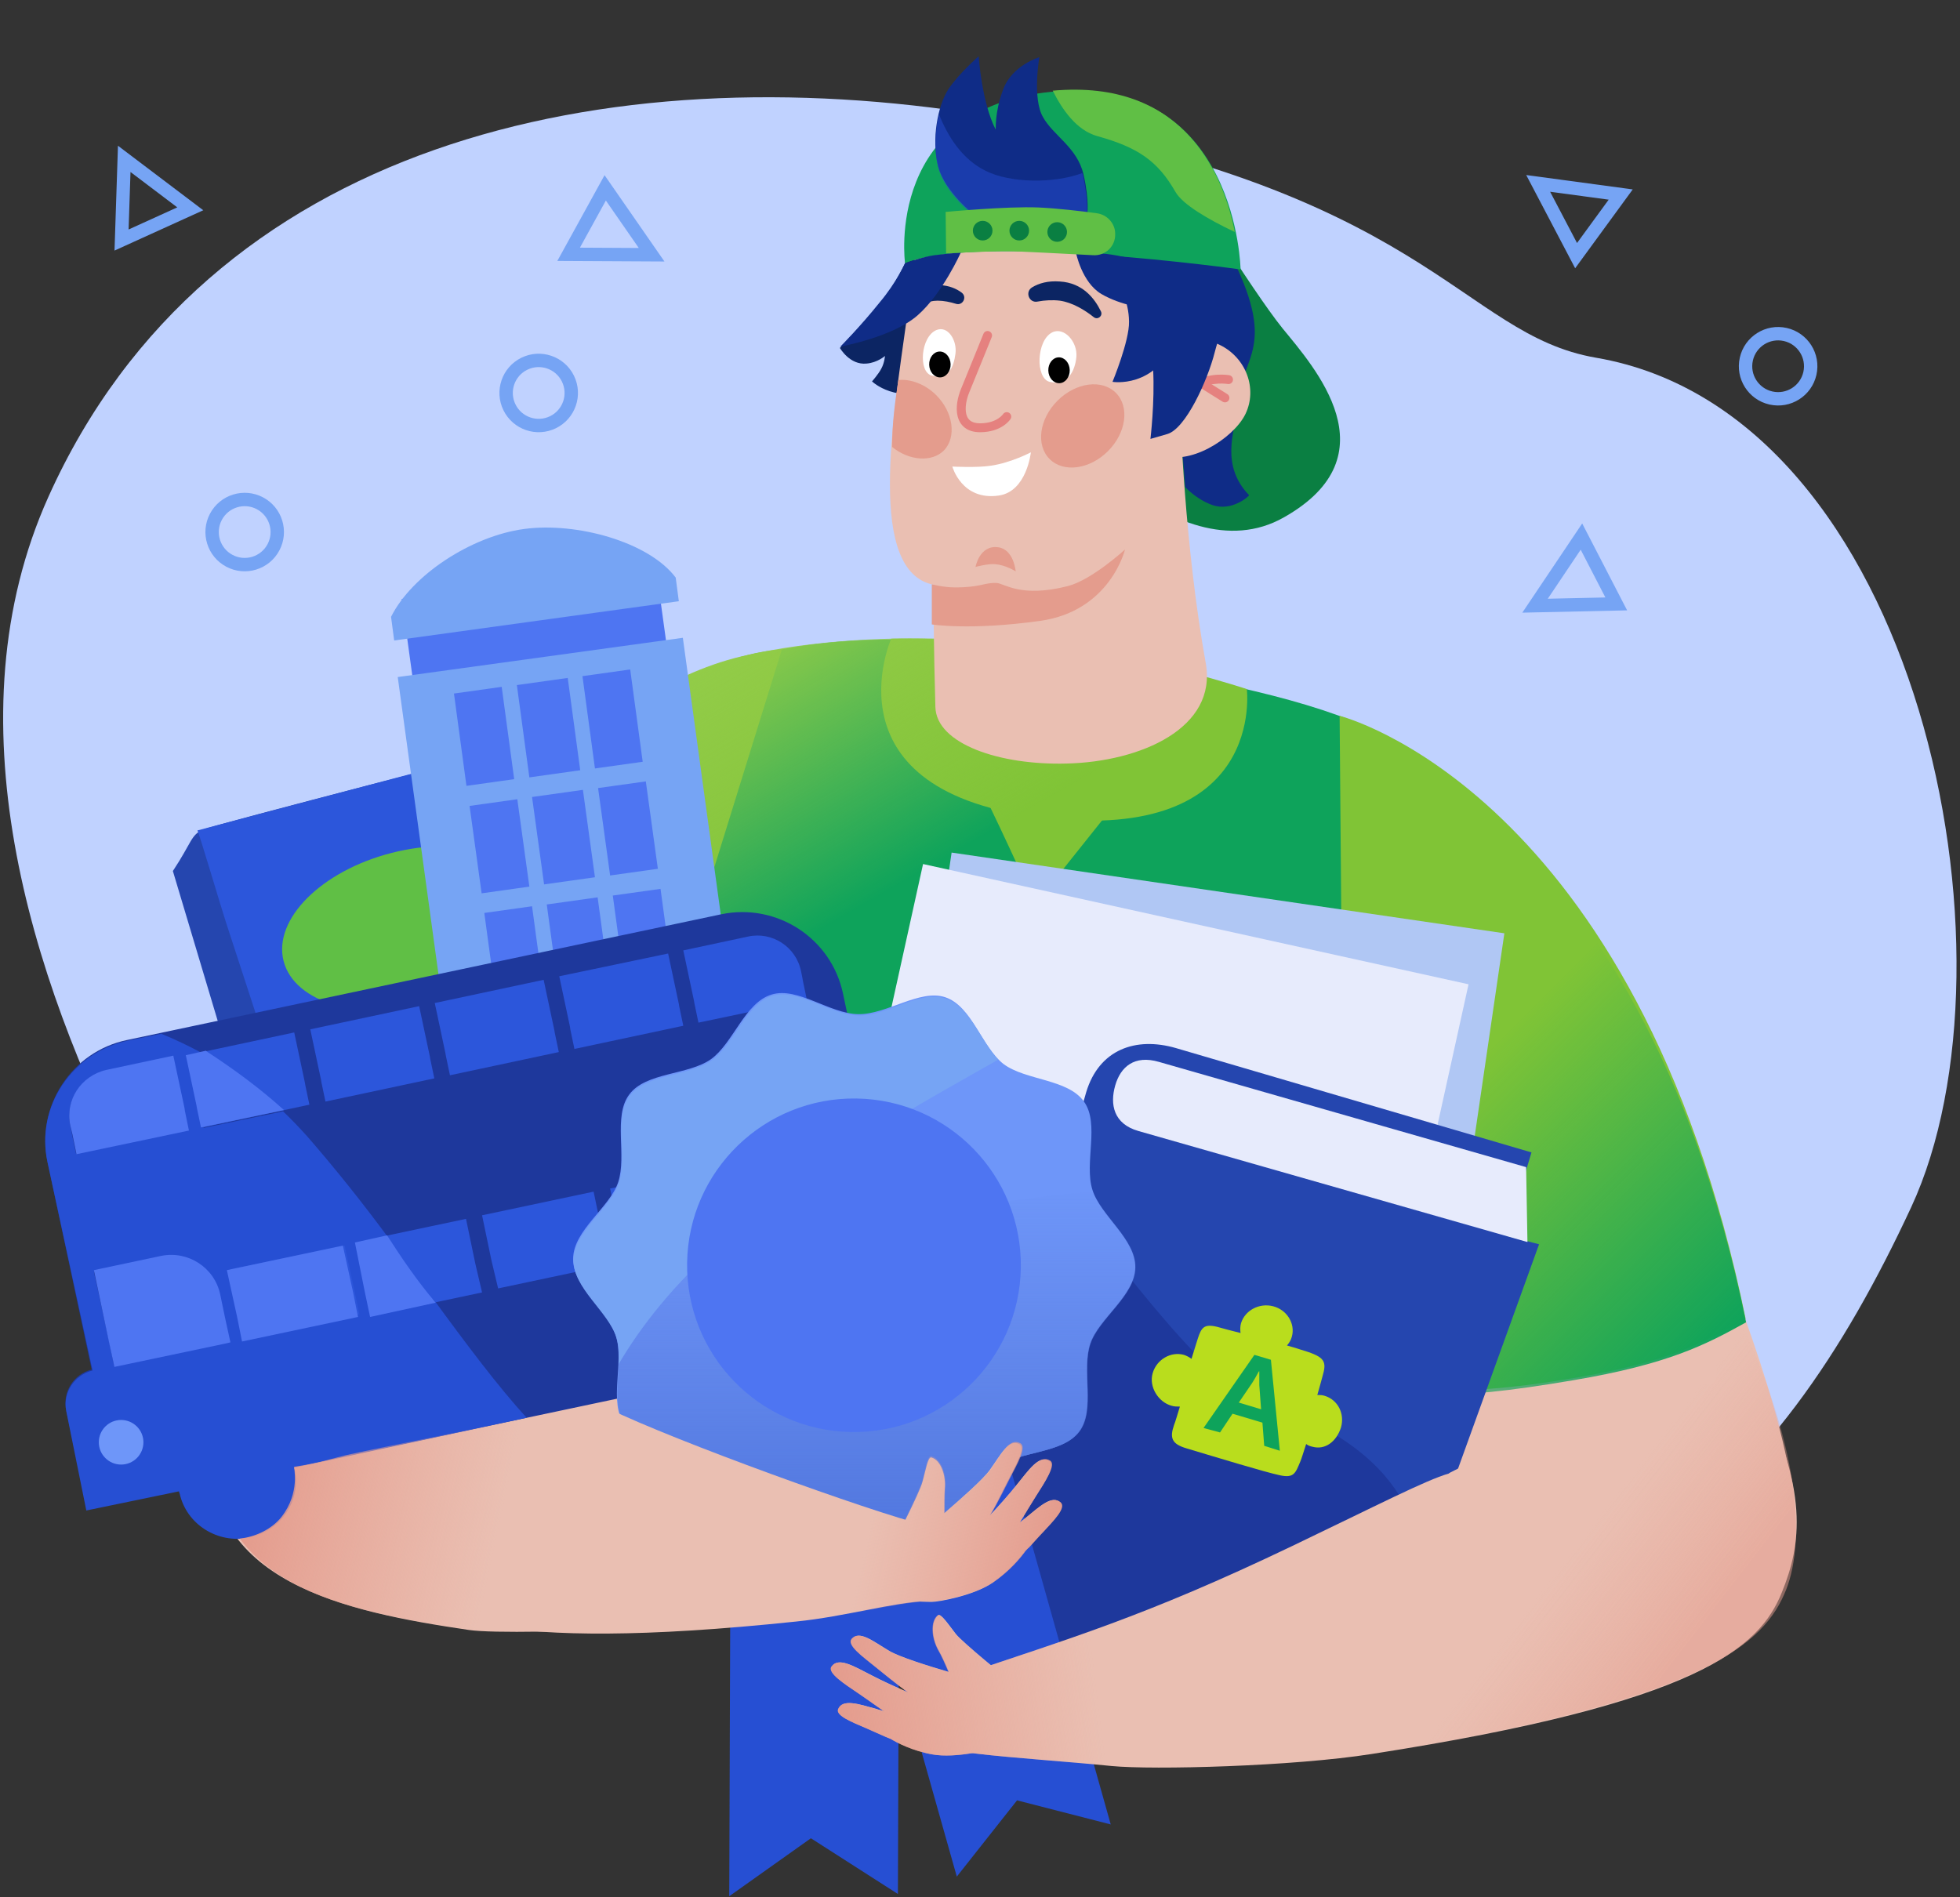 <svg width="251" height="243" viewBox="0 0 251 243" fill="none" xmlns="http://www.w3.org/2000/svg">
<rect x="0" y="0" width="251" height="243" fill="#333333" stroke="none"/>
<path d="M46.993 195.749C46.993 195.749 -19.173 120.071 6.196 63.641C26.651 18.12 77.676 6.926 126.072 14.751C183.038 24.003 186.809 42.794 204.408 45.821C245.89 52.961 259.603 122.641 244.747 154.626C227.434 191.865 202.751 217.396 145.956 209.114C89.332 200.89 46.993 195.749 46.993 195.749Z" fill="#C0D2FF"/>
<path fill-rule="evenodd" clip-rule="evenodd" d="M67.526 47.357C65.883 48.163 65.204 50.148 66.011 51.79C66.817 53.433 68.803 54.111 70.446 53.304C72.089 52.498 72.767 50.514 71.961 48.871C71.154 47.229 69.169 46.551 67.526 47.357ZM64.472 52.545C63.249 50.053 64.278 47.042 66.77 45.819C69.263 44.596 72.276 45.624 73.5 48.116C74.723 50.608 73.694 53.62 71.201 54.843C68.708 56.066 65.696 55.037 64.472 52.545Z" fill="#76A4F4"/>
<path fill-rule="evenodd" clip-rule="evenodd" d="M77.42 22.436L85.09 33.493L71.373 33.419L77.42 22.436ZM77.588 25.685L74.265 31.721L81.803 31.762L77.588 25.685Z" fill="#76A4F4"/>
<path fill-rule="evenodd" clip-rule="evenodd" d="M28.404 66.598C27.549 68.215 28.168 70.22 29.786 71.074C31.405 71.929 33.41 71.311 34.265 69.693C35.12 68.075 34.501 66.071 32.883 65.216C31.265 64.362 29.259 64.98 28.404 66.598ZM28.985 72.589C26.53 71.293 25.591 68.251 26.889 65.797C28.186 63.343 31.228 62.404 33.684 63.701C36.139 64.998 37.078 68.039 35.78 70.493C34.483 72.948 31.441 73.886 28.985 72.589Z" fill="#76A4F4"/>
<path fill-rule="evenodd" clip-rule="evenodd" d="M195.449 22.418L209.091 24.26L201.717 34.358L195.449 22.418ZM198.51 24.56L201.956 31.125L206.01 25.573L198.51 24.56Z" fill="#76A4F4"/>
<path fill-rule="evenodd" clip-rule="evenodd" d="M224.475 46.18C224.072 47.964 225.193 49.738 226.978 50.141C228.763 50.544 230.538 49.423 230.941 47.639C231.344 45.854 230.223 44.08 228.438 43.678C226.652 43.275 224.878 44.395 224.475 46.18ZM226.601 51.812C223.892 51.201 222.191 48.51 222.803 45.802C223.414 43.094 226.106 41.395 228.815 42.006C231.524 42.617 233.224 45.308 232.613 48.016C232.001 50.724 229.31 52.423 226.601 51.812Z" fill="#76A4F4"/>
<path fill-rule="evenodd" clip-rule="evenodd" d="M15.107 18.666L26.031 26.929L14.665 32.094L15.107 18.666ZM16.712 22.029L16.469 29.392L22.701 26.56L16.712 22.029Z" fill="#76A4F4"/>
<path fill-rule="evenodd" clip-rule="evenodd" d="M202.618 67.044L208.371 78.175L194.948 78.47L202.618 67.044ZM198.211 76.685L205.587 76.523L202.426 70.405L198.211 76.685Z" fill="#76A4F4"/>
<path d="M62.477 197.919C62.477 197.919 116.987 209.742 135.899 210.142C166.125 210.77 193.78 202.888 193.78 202.888C193.78 202.888 198.351 137.891 193.78 115.845C189.152 93.57 170.753 89.971 140.07 84.431C122.643 81.29 107.045 80.833 94.931 84.431C85.447 87.173 62.477 197.919 62.477 197.919Z" fill="#0EA35B"/>
<path d="M56.935 148.058C65.334 152.627 75.219 154.112 75.962 154.226C77.276 151.77 78.704 149.143 80.133 146.458C80.133 146.458 82.647 139.547 86.189 128.124L100.131 83.175C85.675 84.203 60.82 101.223 47.393 127.439L30.537 162.165C30.537 162.108 48.193 143.26 56.935 148.058Z" fill="#80C436"/>
<path d="M114.13 81.804C114.13 81.804 105.331 101.566 133.842 104.764C162.183 107.963 159.669 88.258 159.669 88.258C159.669 88.258 147.384 84.203 136.356 82.946C123.957 81.575 114.13 81.804 114.13 81.804Z" fill="#80C436"/>
<path d="M125.5 100.88C126.186 101.737 132.585 115.787 132.585 115.787L144.07 101.394L125.5 100.88Z" fill="#80C436"/>
<path d="M45.107 130.809C55.221 111.218 76.247 88.486 94.874 84.088C113.901 79.576 136.299 83.003 136.299 83.003C136.299 83.003 155.955 102.08 151.727 107.449C147.555 112.76 39.965 159.823 39.965 159.823L45.107 130.809Z" fill="url(#paint0_linear_1518:5303)"/>
<path d="M179.21 147.201L212.121 139.833C212.121 139.833 217.549 152.798 221.149 162.508C224.749 172.218 233.148 194.493 228.406 201.461C214.978 221.28 186.124 205.516 184.695 202.603C183.267 199.69 175.496 159.367 175.496 159.367L179.21 147.201Z" fill="#EABFB2"/>
<path d="M171.553 91.685L171.839 125.84C173.439 133.265 165.382 131.608 169.611 144.459C171.953 151.542 168.754 169.133 172.525 175.816C179.781 177.701 184.695 179.357 201.551 176.501C213.778 174.445 218.464 171.818 223.549 168.905C209.664 101.166 171.553 91.685 171.553 91.685Z" fill="#80C436"/>
<path d="M192.466 106.192C185.438 108.363 178.41 110.761 171.782 113.846L171.896 126.982C173.496 134.407 165.44 132.751 169.668 145.602C172.01 152.684 168.811 170.276 172.582 176.958C179.838 178.843 184.638 179.643 201.436 176.787C213.664 174.731 218.464 172.218 223.606 169.362C216.692 135.664 203.608 117.044 192.466 106.192Z" fill="url(#paint1_linear_1518:5303)"/>
<path d="M99.559 196.034C97.617 194.321 96.188 192.493 94.646 191.579C81.447 183.526 76.19 169.99 68.762 166.449C64.648 164.507 44.25 153.598 37.394 159.081C32.594 165.992 27.394 179.985 27.052 184.897C25.909 202.603 44.136 206.429 60.077 208.771C66.02 209.628 101.788 208.029 107.33 205.63C115.272 202.146 91.56 199.404 99.559 196.034Z" fill="#EABFB2"/>
<path d="M54.592 122.527L51.107 126.639C51.107 126.639 57.792 134.293 66.305 142.003C74.533 149.428 81.847 154.569 81.847 154.569L85.561 150.171C85.561 150.171 76.647 142.917 69.334 136.577C61.449 129.552 54.592 122.527 54.592 122.527Z" fill="#80C436"/>
<path d="M117.158 30.914C117.158 30.914 115.101 36.226 112.358 39.31C110.416 41.538 107.559 44.565 107.559 44.565C107.559 44.565 108.816 46.792 110.987 46.564C112.358 46.45 113.33 45.593 113.33 45.593C113.33 45.593 113.273 46.449 112.873 47.192C112.53 47.877 111.673 48.848 111.673 48.848C111.673 48.848 114.815 51.932 120.301 49.648C124.072 48.106 125.614 31.485 125.614 31.485L117.158 30.914Z" fill="#0C2563"/>
<path d="M133.214 51.932C133.214 51.932 150.412 74.207 164.411 66.268C178.467 58.329 168.296 47.02 164.24 42.051C160.24 37.082 151.041 22.118 151.041 22.118L135.785 30.171L133.214 51.932Z" fill="#0A7F42"/>
<path d="M117.672 28.63C117.672 28.63 116.644 37.083 116.129 40.738C114.301 53.932 111.044 73.237 119.558 74.893C129.385 76.835 136.756 76.892 141.099 75.635C148.927 73.351 149.155 60.671 151.269 51.99C154.698 38.111 152.526 17.606 140.927 18.863C129.328 20.119 117.672 28.63 117.672 28.63Z" fill="#EABFB2"/>
<path d="M120.758 63.242C119.386 63.413 119.386 76.035 119.786 90.543C119.901 95.283 128.014 98.025 136.585 97.796C146.127 97.568 155.898 93.227 154.412 84.945C151.669 69.753 151.155 53.018 151.155 53.018L120.758 63.242Z" fill="#EABFB2"/>
<path d="M139.156 29.143C139.156 29.143 144.87 30 145.727 37.311C146.813 46.278 150.927 51.761 150.927 51.761L151.784 62.385C151.784 62.385 153.155 63.927 155.212 64.669C157.726 65.583 160.012 63.527 159.954 63.413C156.24 59.586 158.183 55.131 158.24 53.303C158.412 45.878 163.554 45.478 158.412 34.284C156.012 29.086 151.041 22.861 149.098 24.174C147.155 25.545 139.156 29.143 139.156 29.143Z" fill="#0F2C87"/>
<path d="M134.757 42.566C136.299 41.823 138.013 43.822 137.842 45.707C137.671 47.592 136.642 49.477 134.414 48.905C132.585 48.448 132.7 43.594 134.757 42.566Z" fill="white"/>
<path d="M119.901 42.28C121.386 41.652 122.586 43.594 122.357 45.307C122.129 47.021 121.443 48.734 119.329 48.106C117.558 47.649 117.901 43.137 119.901 42.28Z" fill="white"/>
<path d="M140.984 39.881C141.27 40.452 140.585 41.023 140.07 40.624C138.928 39.71 137.328 38.739 135.728 38.51C134.814 38.396 133.785 38.453 132.871 38.625C131.785 38.853 131.214 37.368 132.185 36.797C133.042 36.283 134.185 35.94 135.728 36.054C138.642 36.226 140.185 38.225 140.984 39.881Z" fill="#0C2563"/>
<path d="M115.615 39.139C115.33 39.596 115.844 40.11 116.301 39.824C117.329 39.196 118.758 38.511 120.072 38.511C120.872 38.511 121.672 38.682 122.415 38.91C123.272 39.196 123.9 38.054 123.157 37.482C122.472 36.968 121.558 36.569 120.301 36.511C117.901 36.283 116.472 37.768 115.615 39.139Z" fill="#0C2563"/>
<path d="M132.014 57.93C132.014 57.93 129.557 59.243 126.928 59.643C125.1 59.929 121.958 59.757 121.958 59.757C121.958 59.757 123.157 64.155 127.9 63.47C131.5 62.956 132.014 57.93 132.014 57.93Z" fill="white"/>
<path fill-rule="evenodd" clip-rule="evenodd" d="M126.686 42.436C126.978 42.554 127.12 42.887 127.001 43.18L126.471 42.965L125.942 42.751C126.06 42.459 126.393 42.318 126.686 42.436ZM128.45 53.047C128.45 53.048 128.45 53.048 128.449 53.049C128.446 53.053 128.44 53.062 128.431 53.075C128.411 53.1 128.377 53.141 128.329 53.194C128.231 53.299 128.072 53.447 127.843 53.597C127.39 53.895 126.642 54.217 125.5 54.217C124.894 54.217 124.505 54.07 124.253 53.876C124.002 53.682 123.832 53.399 123.741 53.026C123.553 52.251 123.736 51.184 124.142 50.21L124.143 50.207C124.601 49.092 125.315 47.335 125.915 45.857C126.215 45.118 126.487 44.449 126.683 43.964L127.001 43.18C127.001 43.18 127.001 43.18 126.471 42.965C125.942 42.751 125.942 42.751 125.942 42.751L125.624 43.535C125.428 44.02 125.156 44.689 124.856 45.428C124.257 46.905 123.543 48.66 123.087 49.772C122.636 50.854 122.362 52.186 122.631 53.295C122.769 53.864 123.056 54.395 123.555 54.78C124.053 55.164 124.707 55.359 125.5 55.359C126.873 55.359 127.838 54.968 128.471 54.551C128.785 54.345 129.012 54.136 129.164 53.973C129.24 53.892 129.297 53.822 129.338 53.769C129.358 53.743 129.374 53.721 129.386 53.703C129.392 53.695 129.397 53.688 129.401 53.682L129.406 53.674L129.408 53.671L129.409 53.669L129.409 53.669C129.409 53.669 129.41 53.668 128.928 53.36L129.41 53.668C129.58 53.403 129.502 53.049 129.236 52.879C128.972 52.71 128.622 52.786 128.45 53.047Z" fill="#E5817F"/>
<path d="M135.663 49.08C136.42 49.06 137.014 48.303 136.991 47.389C136.967 46.474 136.334 45.749 135.576 45.768C134.819 45.788 134.225 46.545 134.249 47.46C134.273 48.374 134.906 49.1 135.663 49.08Z" fill="black"/>
<path d="M120.407 48.336C121.164 48.316 121.758 47.559 121.735 46.645C121.711 45.73 121.078 45.005 120.321 45.024C119.563 45.044 118.969 45.801 118.993 46.716C119.017 47.63 119.65 48.356 120.407 48.336Z" fill="black"/>
<path d="M147.441 48.277C145.898 51.533 145.327 56.502 148.698 58.158C152.069 59.815 157.954 56.216 159.497 53.018C161.04 49.819 159.611 45.821 156.183 44.165C152.869 42.509 149.041 45.022 147.441 48.277Z" fill="#EABFB2"/>
<path fill-rule="evenodd" clip-rule="evenodd" d="M157.424 48.057C157.424 48.057 157.424 48.057 157.326 48.62L157.424 48.057C157.735 48.112 157.943 48.408 157.889 48.718C157.834 49.029 157.539 49.236 157.228 49.183C157.228 49.183 157.228 49.183 157.228 49.183L157.228 49.183C157.228 49.182 157.228 49.183 157.228 49.183L157.226 49.182L157.213 49.18C157.199 49.178 157.178 49.175 157.149 49.171C157.092 49.164 157.006 49.154 156.896 49.145C156.675 49.127 156.362 49.113 156 49.133C155.267 49.173 154.382 49.346 153.643 49.838C152.817 50.388 152.355 50.816 152.106 51.089C151.982 51.225 151.912 51.323 151.876 51.377C151.859 51.404 151.849 51.421 151.847 51.427C151.719 51.706 151.392 51.836 151.107 51.717C150.815 51.596 150.678 51.262 150.799 50.97L151.326 51.19C150.799 50.97 150.799 50.97 150.799 50.97L150.8 50.969L150.8 50.967L150.802 50.964L150.805 50.956C150.808 50.95 150.81 50.944 150.814 50.938C150.82 50.924 150.828 50.908 150.838 50.89C150.857 50.854 150.883 50.808 150.919 50.753C150.991 50.644 151.099 50.498 151.261 50.32C151.584 49.965 152.121 49.479 153.009 48.887C153.985 48.237 155.1 48.038 155.938 47.992C156.361 47.969 156.727 47.985 156.988 48.006C157.119 48.017 157.225 48.029 157.299 48.039C157.336 48.044 157.366 48.048 157.387 48.051L157.412 48.055L157.42 48.056L157.423 48.057L157.424 48.057Z" fill="#E5817F"/>
<path fill-rule="evenodd" clip-rule="evenodd" d="M153.642 48.946C153.809 48.678 154.161 48.597 154.429 48.764L157.172 50.477C157.439 50.645 157.521 50.997 157.353 51.264C157.186 51.532 156.834 51.613 156.566 51.446L153.823 49.733C153.556 49.565 153.474 49.213 153.642 48.946Z" fill="#E5817F"/>
<path d="M146.07 34.512C146.07 34.512 147.384 42.337 147.67 47.306C147.898 51.475 147.327 56.216 147.327 56.216L149.498 55.588C151.841 54.902 154.641 48.734 155.555 45.136C156.469 41.537 158.869 36.454 158.869 36.454L146.07 34.512Z" fill="#0F2C87"/>
<path d="M143.613 28.858C140.242 34.455 144.527 35.94 144.584 41.195C144.641 43.651 142.47 48.905 142.47 48.905C142.47 48.905 147.898 49.819 150.527 43.594C151.612 41.023 155.726 33.427 155.726 33.427L143.613 28.858Z" fill="#0F2C87"/>
<path d="M115.901 33.713C125.443 29.829 158.869 34.512 158.869 34.512C158.869 34.512 158.469 10.124 135.728 11.666C113.101 13.208 115.901 33.713 115.901 33.713Z" fill="#0EA35B"/>
<path d="M124.872 27.601C124.872 27.601 120.986 24.631 120.129 21.262C119.272 17.892 120.072 13.551 121.443 11.438C122.815 9.382 125.329 7.211 125.329 7.211C125.329 7.211 125.729 13.151 127.5 16.578C127.557 16.692 127.329 14.465 128.471 11.438C129.614 8.353 133.1 7.325 133.1 7.325C133.1 7.325 132.185 12.58 133.557 14.979C134.871 17.378 137.956 18.863 138.756 22.347C139.556 25.831 139.213 27.601 139.213 27.601H124.872Z" fill="#0F2C87"/>
<path d="M115.901 33.713C116.358 33.541 118.358 32.856 119.672 32.685C120.986 32.513 123.043 32.342 123.043 32.342C123.043 32.342 120.701 37.597 117.501 40.395C114.301 43.194 107.616 44.393 107.616 44.393C107.616 44.393 110.13 41.88 112.644 38.739C114.815 36.169 115.901 33.713 115.901 33.713Z" fill="#0F2C87"/>
<path d="M119.329 74.836C119.329 74.836 120.815 75.236 122.3 75.236C125.614 75.236 126.014 74.607 127.614 74.665C128.643 74.722 130.7 76.606 136.756 75.064C139.842 74.265 144.07 70.381 144.07 70.381C144.07 70.381 142.184 78.263 133.214 79.519C124.243 80.776 119.329 79.976 119.329 79.976V75.521V74.836Z" fill="#E49C8D"/>
<path d="M141.888 57.783C144.231 55.441 144.683 52.096 142.898 50.312C141.113 48.527 137.767 48.98 135.424 51.322C133.081 53.663 132.629 57.008 134.414 58.793C136.199 60.577 139.545 60.125 141.888 57.783Z" fill="#E49C8D"/>
<path d="M119.901 50.619C118.472 49.191 116.587 48.506 115.044 48.677C114.644 51.361 114.244 54.103 114.244 57.244C116.415 59.015 119.329 59.243 120.872 57.701C122.529 55.988 122.072 52.789 119.901 50.619Z" fill="#E49C8D"/>
<path d="M124.929 72.608C124.929 72.608 125.443 69.752 127.843 70.095C129.843 70.381 130.071 73.179 130.071 73.179C130.071 73.179 128.814 72.38 127.5 72.266C126.643 72.151 124.929 72.608 124.929 72.608Z" fill="#E49C8D"/>
<path d="M135.614 11.552C135.328 11.552 135.099 11.609 134.814 11.609C136.013 14.008 137.842 16.692 140.527 17.435C145.67 18.863 148.241 20.576 150.527 24.574C151.441 26.174 154.64 28.058 158.126 29.715C156.755 22.747 151.955 10.467 135.614 11.552Z" fill="#60BF45"/>
<path d="M137.785 32.342C137.785 32.342 138.528 36.169 141.042 37.654C143.556 39.139 146.927 39.539 146.927 39.539L144.641 33.084C144.641 33.084 143.499 32.742 141.613 32.513C139.67 32.342 137.785 32.342 137.785 32.342Z" fill="#0F2C87"/>
<path opacity="0.49" d="M124.872 27.773H139.156C139.156 27.773 139.442 25.945 138.699 22.518C138.699 22.404 138.642 22.29 138.585 22.175C134.871 23.546 129.328 23.432 126.243 21.89C123.215 20.405 121.386 17.492 120.243 14.636C119.729 16.75 119.615 19.32 120.129 21.433C120.986 24.803 124.872 27.773 124.872 27.773Z" fill="#264FD3"/>
<path d="M121.101 27.144C121.101 27.144 128.928 26.402 132.985 26.573C135.442 26.688 138.413 27.03 140.47 27.316C141.785 27.487 142.813 28.629 142.813 29.943C142.87 31.542 141.556 32.799 139.956 32.685C136.356 32.513 130.528 32.171 128.871 32.171C126.414 32.171 121.158 32.456 121.158 32.456L121.101 27.144Z" fill="#60BF45"/>
<path d="M135.385 30.971C136.079 30.971 136.642 30.409 136.642 29.715C136.642 29.021 136.079 28.458 135.385 28.458C134.691 28.458 134.128 29.021 134.128 29.715C134.128 30.409 134.691 30.971 135.385 30.971Z" fill="#0A7F42"/>
<path d="M130.528 30.8C131.223 30.8 131.785 30.237 131.785 29.543C131.785 28.849 131.223 28.287 130.528 28.287C129.834 28.287 129.271 28.849 129.271 29.543C129.271 30.237 129.834 30.8 130.528 30.8Z" fill="#0A7F42"/>
<path d="M125.843 30.8C126.537 30.8 127.1 30.237 127.1 29.543C127.1 28.849 126.537 28.287 125.843 28.287C125.149 28.287 124.586 28.849 124.586 29.543C124.586 30.237 125.149 30.8 125.843 30.8Z" fill="#0A7F42"/>
<path d="M34.022 115.616L68.248 95.226C67.105 95.397 27.623 105.564 26.023 106.249C24.423 106.935 24.595 107.849 22.138 111.561L35.451 156.054L45.05 147.258L34.022 115.616Z" fill="#2546AF"/>
<path d="M42.936 161.023L28.937 118.129C28.423 116.587 25.452 106.535 25.28 106.364L65.848 95.626C66.019 95.569 65.505 97.739 65.62 97.853C68.076 101.737 70.076 99.51 70.876 101.794L87.046 150.914L42.936 161.023Z" fill="#2C56DB"/>
<path d="M55.122 128.603C64.142 126.301 70.346 120.099 68.98 114.75C67.614 109.402 59.194 106.932 50.175 109.234C41.155 111.536 34.951 117.738 36.317 123.087C37.683 128.435 46.102 130.905 55.122 128.603Z" fill="#60BF45"/>
<path d="M54.135 83.46C55.449 83.174 84.018 81.404 84.018 81.404L93.103 147.372L63.22 151.484L54.135 83.46Z" fill="#4E75F2"/>
<path d="M83.946 72.253L51.454 76.709L53.007 88.026L85.499 83.57L83.946 72.253Z" fill="#4E75F2"/>
<path d="M67.105 67.753C60.363 68.667 52.764 73.636 50.078 79.005L50.478 82.032L68.705 79.519L86.932 77.006L86.532 73.979C83.104 69.41 73.847 66.84 67.105 67.753Z" fill="#76A4F4"/>
<path d="M87.446 81.689L50.935 86.716L59.62 150.114L96.131 145.088L87.446 81.689ZM80.018 126.068L78.476 114.702L84.589 113.845L86.132 125.211L80.018 126.068ZM86.475 127.724L87.961 138.633L81.847 139.49L80.361 128.581L86.475 127.724ZM74.647 101.166L76.19 112.36L69.676 113.274L68.134 102.08L74.647 101.166ZM67.791 99.567L66.191 87.744L72.705 86.83L74.305 98.653L67.791 99.567ZM74.59 86.601L80.704 85.745L82.304 97.567L76.19 98.424L74.59 86.601ZM70.019 130.009L71.505 140.918L65.391 141.775L63.906 130.866L70.019 130.009ZM70.019 115.844L76.533 114.931L78.076 126.297L71.562 127.21L70.019 115.844ZM78.418 128.867L79.904 139.776L73.39 140.69L71.905 129.781L78.418 128.867ZM78.133 112.132L76.59 100.937L82.704 100.081L84.247 111.275L78.133 112.132ZM64.248 87.972L65.848 99.795L59.734 100.652L58.135 88.829L64.248 87.972ZM66.248 102.365L67.791 113.56L61.677 114.417L60.134 103.222L66.248 102.365ZM68.134 116.073L69.676 127.439L63.563 128.296L62.02 116.93L68.134 116.073Z" fill="#76A4F4"/>
<path d="M112.53 157.253L13.281 178.215L6.71 147.258C5.453 141.318 9.282 135.492 15.224 134.236L92.931 117.844C98.874 116.587 104.702 120.414 105.959 126.354L112.53 157.253Z" fill="#2C56DB"/>
<path d="M108.239 144.008L93.928 147.031L99.127 171.619L113.438 168.595L108.239 144.008Z" fill="#1E389C"/>
<path d="M99.102 173.36L116.929 169.59L107.958 127.268C106.473 120.185 99.502 115.616 92.36 117.101L16.252 133.208C9.167 134.693 4.596 141.661 6.081 148.8L11.738 175.416C9.453 175.987 7.967 178.272 8.481 180.613L10.881 191.979L22.48 189.523C22.48 189.581 22.48 189.695 22.537 189.752C23.394 193.75 27.28 196.263 31.279 195.463C35.279 194.607 37.793 190.723 36.993 186.725C36.993 186.668 36.936 186.553 37.507 187.924L85.846 177.701C85.218 176.958 85.275 177.586 85.389 178.272C86.246 182.27 90.131 184.783 94.131 183.983C98.131 183.127 100.645 179.243 99.845 175.245C99.616 174.616 99.388 173.931 99.102 173.36ZM85.56 122.127L86.932 128.581L86.989 128.924L87.503 131.38L73.561 134.35L73.047 131.894L72.99 131.494L71.619 125.04L85.56 122.127ZM69.619 125.497L70.99 131.951L71.047 132.294L71.561 134.75L57.62 137.72L57.106 135.264L57.048 134.921L55.677 128.467L69.619 125.497ZM53.677 128.867L55.049 135.321L55.106 135.664L55.62 138.12L41.678 141.09L41.164 138.634L41.107 138.291L39.736 131.837L53.677 128.867ZM37.679 132.237L39.05 138.691L39.107 139.033L39.621 141.489L25.68 144.459L25.166 142.003L25.108 141.661L23.737 135.207L37.679 132.237ZM40.707 169.305L30.822 171.361L30.194 168.334L28.994 162.565L38.879 160.452C37.964 156.911 43.45 155.426 44.421 158.967C44.878 160.68 44.878 162.508 45.335 164.221C45.792 165.878 46.421 167.42 46.421 169.133C46.478 172.846 40.879 172.846 40.707 169.305ZM47.449 168.562L46.592 164.907L45.392 159.138L59.677 156.111L60.877 161.88L61.734 165.535L47.449 168.562ZM63.791 165.021L62.934 161.423L61.734 155.654L76.018 152.627L77.218 158.396L78.075 161.994L63.791 165.021ZM79.961 161.023L79.332 157.996L78.132 152.227L92.417 149.2L93.617 154.969L94.245 157.996L79.961 161.023ZM89.446 130.98L88.931 128.524L88.874 128.182L87.503 121.727L95.788 119.957C98.874 119.272 101.959 121.271 102.587 124.412L102.759 125.269L102.816 125.611L103.33 128.067L89.446 130.98Z" fill="#1E389C"/>
<path d="M19.049 187.513C20.809 187.141 21.934 185.414 21.562 183.654C21.19 181.895 19.462 180.771 17.702 181.142C15.942 181.514 14.817 183.242 15.189 185.001C15.561 186.76 17.289 187.885 19.049 187.513Z" fill="#1E389C"/>
<path d="M55.506 166.392L48.135 167.934L47.507 164.907L46.25 159.138L49.678 158.453C46.593 154.283 43.164 149.942 39.393 145.602C38.365 144.459 37.336 143.374 36.251 142.346L26.08 144.459L25.566 142.003L25.509 141.661L24.137 135.207L25.852 134.864C24.137 133.95 22.366 133.093 20.652 132.408L16.481 133.265C9.225 134.75 4.539 141.775 6.082 148.857L11.853 175.53C9.51 176.101 8.025 178.386 8.482 180.728L11.053 193.464L22.938 191.008C22.938 191.065 22.938 191.18 22.995 191.237C23.852 195.235 27.852 197.748 31.908 196.948C35.965 196.092 38.593 192.208 37.736 188.21C37.736 188.153 37.679 188.038 37.679 187.981L67.448 181.584C63.906 177.758 59.506 171.875 55.506 166.392ZM9.739 147.772L9.225 145.316L8.996 144.117C8.31 140.975 10.367 137.948 13.567 137.263L22.081 135.492L23.452 141.946L23.509 142.289L24.023 144.745L9.739 147.772ZM28.537 171.932L14.595 174.788L13.967 171.76L12.024 162.908L20.538 161.137C23.909 160.452 27.223 162.565 27.966 165.878L28.594 168.79L29.223 171.818L28.537 171.932ZM31.394 171.361L30.765 168.334L29.509 162.565L44.136 159.538L45.393 165.306L46.021 168.334L31.394 171.361Z" fill="#264FD3"/>
<path d="M15.51 187.582C17.087 187.582 18.367 186.303 18.367 184.726C18.367 183.149 17.087 181.87 15.51 181.87C13.932 181.87 12.653 183.149 12.653 184.726C12.653 186.303 13.932 187.582 15.51 187.582Z" fill="#6E96F9"/>
<path d="M30.994 171.818L45.85 168.676L45.221 165.535L43.907 159.538L29.051 162.679L30.366 168.676L30.994 171.818Z" fill="#4E75F2"/>
<path d="M8.996 144.117L9.282 145.316L9.796 147.829L24.195 144.802L23.68 142.289L23.623 141.889L22.195 135.207L13.624 137.034C10.367 137.777 8.31 140.918 8.996 144.117Z" fill="#4E75F2"/>
<path d="M29.509 171.932L28.823 168.79L28.194 165.763C27.451 162.336 24.08 160.166 20.652 160.851L12.024 162.679L13.967 171.932L14.653 175.073L28.766 172.103L29.509 171.932Z" fill="#4E75F2"/>
<path d="M26.594 134.75C26.537 134.693 26.423 134.635 26.366 134.578L23.795 135.15L25.166 141.604L25.223 141.946L25.737 144.402L36.365 142.175C33.337 139.433 30.08 137.034 26.594 134.75Z" fill="#4E75F2"/>
<path d="M49.564 158.224L45.45 159.138L46.707 165.421L47.393 168.676L55.792 166.849C53.506 164.164 51.507 161.251 49.564 158.224Z" fill="#4E75F2"/>
<path d="M192.651 119.537L121.865 109.197L109.001 197.192L179.786 207.532L192.651 119.537Z" fill="#B0C7F4"/>
<path d="M188.064 126.068L118.208 110.665L99.046 197.504L168.901 212.907L188.064 126.068Z" fill="#E7EBFC"/>
<path d="M174.924 220.766L126.129 206.715C120.986 205.23 121.672 200.718 123.329 195.235L139.099 139.89C140.756 134.407 145.441 132.751 150.584 134.236L196.123 147.601L192.923 158.281L197.094 159.367L174.924 220.766Z" fill="#2546AF"/>
<path d="M195.608 159.081L145.784 144.859C142.584 143.945 142.127 141.432 142.813 139.034C143.499 136.635 145.27 135.093 148.412 136.006L195.437 149.486L195.608 159.081Z" fill="#E7EBFC"/>
<path d="M134.985 150.856C134.985 150.856 151.555 173.988 157.84 177.415C164.125 180.842 178.01 183.983 181.438 196.777C183.438 204.259 148.412 218.31 148.412 218.31L128.985 211.456L122.7 181.756L134.985 150.856Z" fill="#1E389C"/>
<path d="M169.668 178.786C169.325 178.671 169.039 178.672 168.696 178.672C169.039 177.472 169.325 176.444 169.439 175.987C169.953 174.159 169.382 173.702 166.525 172.846C166.011 172.674 165.44 172.503 164.811 172.332C165.097 171.989 165.325 171.646 165.44 171.189C165.897 169.533 164.811 167.762 163.04 167.306C161.268 166.849 159.44 167.82 158.926 169.476C158.812 169.876 158.812 170.333 158.869 170.732C157.726 170.447 156.64 170.161 155.84 169.933C154.183 169.533 153.841 170.047 153.383 171.475C153.212 171.989 152.926 172.96 152.584 174.045C152.298 173.817 151.955 173.645 151.612 173.531C149.955 173.074 148.127 174.102 147.613 175.873C147.098 177.643 148.355 179.585 150.012 180.042C150.355 180.156 150.755 180.157 151.098 180.157C150.755 181.242 150.527 182.098 150.355 182.498C149.784 184.155 150.012 184.954 152.012 185.525C156.012 186.725 162.011 188.552 163.897 188.952C165.725 189.352 165.897 188.667 166.525 187.182C166.697 186.782 166.925 185.982 167.268 184.954C167.497 185.126 167.782 185.24 168.068 185.297C169.725 185.754 171.153 184.611 171.725 182.841C172.239 181.07 171.325 179.3 169.668 178.786Z" fill="#B9DD1D"/>
<path d="M154.126 182.898L160.64 173.531L162.754 174.159L163.897 185.811L161.897 185.183L161.668 182.213L157.84 181.07L156.24 183.469L154.126 182.898ZM158.64 179.642L161.497 180.499L161.268 177.415V175.644H161.211C160.868 176.273 160.583 176.787 160.354 177.129L158.64 179.642Z" fill="#0EA35B"/>
<path d="M142.242 233.674L130.243 230.589L122.529 240.356L105.788 181.07L125.557 174.388L142.242 233.674Z" fill="#264FD3"/>
<path d="M114.987 242.584L103.845 235.444L93.389 242.869L93.617 176.273L115.215 176.044L114.987 242.584Z" fill="#264FD3"/>
<path d="M145.384 162.337C145.327 165.992 140.699 168.848 139.613 172.103C138.471 175.53 140.299 180.556 138.185 183.355C136.071 186.211 130.643 185.811 127.729 187.867C124.872 189.923 123.386 195.121 119.958 196.149C116.644 197.177 112.53 193.693 108.873 193.636C105.216 193.579 100.988 196.891 97.731 195.806C94.303 194.664 93.046 189.409 90.246 187.239C87.389 185.126 82.018 185.354 79.961 182.441C77.904 179.585 79.961 174.559 78.876 171.132C77.847 167.82 73.333 164.85 73.39 161.194C73.448 157.539 78.076 154.683 79.161 151.428C80.304 148.001 78.476 142.975 80.59 140.176C82.704 137.32 88.132 137.72 91.046 135.664C93.903 133.608 95.388 128.41 98.817 127.382C102.131 126.354 106.245 129.838 109.902 129.895C113.558 129.952 117.787 126.64 121.043 127.725C124.472 128.867 125.729 134.122 128.529 136.292C131.385 138.405 136.756 138.177 138.813 141.09C140.87 143.945 138.813 148.972 139.899 152.399C140.927 155.711 145.441 158.681 145.384 162.337Z" fill="#6E96F9"/>
<path d="M118.815 155.311C109.844 156.625 101.102 158.681 92.417 161.194C88.132 162.451 83.904 163.764 79.676 165.192C78.476 165.592 77.219 166.106 76.019 166.563C77.219 168.105 78.476 169.59 78.933 171.132C80.018 174.559 77.962 179.585 80.019 182.441C82.075 185.354 87.446 185.126 90.303 187.239C93.103 189.352 94.417 194.607 97.788 195.806C101.102 196.948 105.273 193.579 108.93 193.636C112.587 193.693 116.701 197.177 120.015 196.149C123.443 195.064 124.872 189.866 127.786 187.867C130.7 185.811 136.071 186.211 138.242 183.355C140.356 180.556 138.471 175.473 139.67 172.103C140.813 168.791 145.384 165.992 145.441 162.337C145.499 158.738 141.156 155.825 140.013 152.57C132.928 153.255 125.843 154.283 118.815 155.311Z" fill="url(#paint2_linear_1518:5303)"/>
<path d="M92.76 158.795C104.13 148.857 118.358 141.089 127.843 135.72C125.557 133.321 124.186 128.923 121.1 127.895C117.786 126.753 113.615 130.123 109.959 130.066C106.302 130.009 102.188 126.525 98.874 127.553C95.445 128.638 94.017 133.835 91.103 135.834C88.189 137.891 82.818 137.491 80.647 140.347C78.533 143.145 80.418 148.228 79.218 151.598C78.076 154.911 73.505 157.71 73.447 161.365C73.39 165.02 77.904 167.99 78.933 171.303C79.275 172.331 79.275 173.473 79.218 174.73C81.961 170.047 86.189 164.506 92.76 158.795Z" fill="#76A4F4"/>
<path d="M130.728 162.39C130.913 150.594 121.496 140.882 109.695 140.697C97.894 140.512 88.178 149.925 87.993 161.722C87.808 173.518 97.225 183.23 109.026 183.415C120.827 183.6 130.543 174.187 130.728 162.39Z" fill="#4E75F2"/>
<path d="M118.587 195.406C111.216 193.522 86.532 184.612 77.847 180.385C77.676 180.271 69.562 182.841 59.163 183.755C57.049 183.926 49.735 201.461 48.307 203.003C55.506 206.658 62.248 211.856 101.959 207.686C108.245 207.058 114.587 205.173 118.815 205.059C123.386 204.945 126.643 197.463 118.587 195.406Z" fill="#EABFB2"/>
<path d="M135.785 192.436C134.699 191.465 133.214 192.893 131.385 194.378C131.157 194.55 130.871 194.778 130.586 195.007C131.328 193.75 132.185 192.379 132.642 191.637C133.785 189.866 135.214 187.696 134.357 187.125C133.042 186.325 131.785 188.21 130.128 190.266C129.214 191.408 127.843 192.95 126.757 194.093C127.843 192.265 128.586 190.552 129.271 189.295C130.186 187.525 131.385 185.411 130.528 184.954C129.157 184.269 128.186 186.268 126.757 188.267C125.9 189.466 123.1 191.922 120.929 193.807C120.929 192.722 120.929 191.523 120.986 190.723C121.158 188.952 120.472 187.01 119.272 186.668C118.815 186.554 118.529 188.438 118.129 189.809C117.787 191.18 114.416 197.691 114.416 197.691C114.416 197.691 113.101 200.718 114.644 201.918C114.301 202.317 112.416 205.173 119.329 205.173C120.186 205.173 124.7 204.374 127.1 202.717C129.214 201.232 130.586 199.576 131.214 198.719C131.385 198.548 131.5 198.376 131.671 198.262C132.414 197.463 133.1 196.663 133.557 196.206C134.871 194.778 136.471 193.122 135.785 192.436Z" fill="#EABFB2"/>
<path d="M135.842 192.436C134.757 191.465 133.214 192.893 131.385 194.378C131.157 194.607 130.871 194.778 130.585 195.007C131.385 193.75 132.185 192.379 132.7 191.58C133.842 189.752 135.328 187.582 134.471 187.068C133.157 186.268 131.9 188.153 130.186 190.209C129.271 191.351 127.9 192.893 126.814 194.093C127.9 192.265 128.7 190.552 129.386 189.238C130.3 187.467 131.557 185.297 130.643 184.84C129.271 184.098 128.3 186.154 126.872 188.21C126.014 189.409 123.158 191.922 120.986 193.75C120.986 192.665 120.986 191.408 121.043 190.609C121.215 188.838 120.529 186.839 119.272 186.496C118.758 186.382 118.472 188.324 118.129 189.638C117.901 190.38 116.872 192.665 115.901 194.607C113.044 193.75 109.216 192.551 105.159 191.123C102.531 196.549 100.702 202.203 99.388 208.029C100.188 207.972 100.931 207.858 101.788 207.801C108.016 207.172 114.244 205.345 118.529 205.116C118.815 205.116 119.101 205.116 119.386 205.116C120.244 205.116 124.757 204.316 127.214 202.66C129.386 201.175 130.757 199.462 131.328 198.662C131.5 198.491 131.614 198.319 131.785 198.205C132.528 197.405 133.214 196.606 133.671 196.149C134.928 194.778 136.585 193.122 135.842 192.436Z" fill="url(#paint3_linear_1518:5303)"/>
<path d="M218.749 177.587C212.007 178.215 205.779 179.985 199.322 182.156C194.637 183.698 194.98 184.269 190.18 185.697C190.352 186.611 185.438 188.61 185.552 188.724C182.581 189.581 176.524 192.722 165.44 198.034C146.355 207.172 136.871 209.857 122.815 214.654C114.644 217.396 114.53 223.393 124.929 224.593C129.614 225.164 136.756 225.621 142.356 226.192C147.67 226.706 165.554 226.249 175.667 224.65C217.549 218.139 225.32 211.056 228.177 203.974C230.691 197.805 231.72 190.894 224.863 177.244C222.92 177.244 220.863 177.415 218.749 177.587Z" fill="#EABFB2"/>
<path d="M130.528 218.938C131.443 217.225 128.986 214.997 128.986 214.997C128.986 214.997 123.272 210.371 122.415 209.286C121.558 208.2 120.472 206.544 120.129 206.887C119.158 207.686 119.329 209.8 120.186 211.342C120.586 212.027 121.101 213.169 121.501 214.14C118.758 213.341 115.158 212.198 113.901 211.456C111.787 210.199 110.073 208.771 109.102 209.914C108.473 210.713 110.473 212.141 112.016 213.398C113.158 214.312 114.587 215.511 116.301 216.768C114.872 216.139 112.987 215.283 111.673 214.597C109.33 213.398 107.387 212.198 106.53 213.455C105.959 214.255 108.187 215.682 109.959 216.882C110.701 217.396 112.016 218.31 113.215 219.166C112.873 219.052 112.53 218.995 112.244 218.881C109.959 218.253 107.959 217.567 107.387 218.881C106.987 219.738 109.216 220.594 110.93 221.337C111.558 221.622 112.473 222.022 113.501 222.479C113.673 222.536 113.901 222.651 114.073 222.708C114.93 223.222 116.872 224.25 119.444 224.707C122.358 225.221 126.757 224.136 127.557 223.793C133.842 220.994 130.985 219.224 130.528 218.938Z" fill="#EABFB2"/>
<path d="M154.583 203.003C143.784 207.686 136.071 210.199 126.871 213.284C125.157 211.856 122.929 209.914 122.358 209.286C121.5 208.2 120.415 206.544 120.072 206.887C119.101 207.686 119.272 209.8 120.129 211.342C120.529 212.027 121.043 213.169 121.443 214.14C118.701 213.341 115.101 212.199 113.844 211.456C111.73 210.199 110.016 208.772 109.044 209.914C108.416 210.714 110.416 212.141 111.958 213.398C113.101 214.312 114.53 215.511 116.244 216.768C114.815 216.139 112.93 215.283 111.616 214.597C109.273 213.398 107.33 212.199 106.473 213.455C105.902 214.255 108.13 215.683 109.902 216.882C110.644 217.396 111.958 218.31 113.158 219.167C112.816 219.052 112.473 218.995 112.187 218.881C109.902 218.253 107.902 217.567 107.33 218.881C106.93 219.738 109.159 220.594 110.873 221.337C111.501 221.623 112.416 222.022 113.444 222.479C113.615 222.536 113.844 222.651 114.015 222.708C114.872 223.222 116.815 224.25 119.386 224.707C120.929 224.992 122.929 224.821 124.586 224.535C124.7 224.535 124.814 224.593 124.929 224.593C129.614 225.164 136.756 225.621 142.356 226.192C145.384 226.477 152.412 226.477 159.783 226.078C159.726 225.621 159.669 225.164 159.612 224.707C158.812 217.396 157.155 210.028 154.583 203.003Z" fill="url(#paint4_linear_1518:5303)"/>
<g opacity="0.72">
<path opacity="0.72" d="M219.549 162.508C217.549 162.508 221.263 177.072 219.149 177.244C212.407 177.929 206.179 179.7 199.78 181.87C195.151 183.469 196.066 183.698 191.266 185.183C191.437 186.097 185.952 188.438 186.009 188.553C183.038 189.409 176.981 192.608 165.954 197.92C165.84 197.977 165.725 198.034 165.668 198.091C164.925 207.287 165.04 216.482 166.182 225.621C169.896 225.335 173.439 224.935 176.353 224.478C218.235 217.739 225.949 210.656 228.748 203.574C231.205 197.348 230.92 183.641 219.549 162.508Z" fill="url(#paint5_linear_1518:5303)"/>
</g>
<path d="M99.902 196.206C97.96 194.493 96.531 192.665 94.988 191.751C88.932 188.096 80.704 184.04 77.047 179.528C68.248 181.584 47.392 185.64 44.307 186.382C42.65 186.782 40.764 187.41 37.679 187.867C37.565 187.867 38.536 191.123 36.022 194.321C34.879 195.749 32.88 196.834 30.708 197.063C36.479 204.945 48.935 207.058 60.42 208.771C66.362 209.628 102.131 208.257 107.673 205.858C115.672 202.374 91.96 199.576 99.902 196.206Z" fill="url(#paint6_linear_1518:5303)"/>
<defs>
<linearGradient id="paint0_linear_1518:5303" x1="99.766" y1="137.794" x2="74.48" y2="93.98" gradientUnits="userSpaceOnUse">
<stop offset="0.268" stop-color="#96CA4B" stop-opacity="0"/>
<stop offset="1" stop-color="#92CC48"/>
</linearGradient>
<linearGradient id="paint1_linear_1518:5303" x1="152.683" y1="111.753" x2="216.9" y2="175.995" gradientUnits="userSpaceOnUse">
<stop offset="0.473" stop-color="#10A35B" stop-opacity="0"/>
<stop offset="1" stop-color="#0EA35B"/>
</linearGradient>
<linearGradient id="paint2_linear_1518:5303" x1="110.727" y1="196.306" x2="110.727" y2="127.122" gradientUnits="userSpaceOnUse">
<stop stop-color="#5177DF"/>
<stop offset="0.649" stop-color="#5879DC" stop-opacity="0"/>
</linearGradient>
<linearGradient id="paint3_linear_1518:5303" x1="102.463" y1="193.752" x2="134.347" y2="200.682" gradientUnits="userSpaceOnUse">
<stop offset="0.276" stop-color="#E6A293" stop-opacity="0"/>
<stop offset="0.319" stop-color="#E6A192" stop-opacity="0.06"/>
<stop offset="1" stop-color="#E49C8D"/>
</linearGradient>
<linearGradient id="paint4_linear_1518:5303" x1="107.278" y1="220.511" x2="158.421" y2="214.17" gradientUnits="userSpaceOnUse">
<stop stop-color="#E49C8D"/>
<stop offset="0.491" stop-color="#E59F90" stop-opacity="0.243"/>
<stop offset="0.649" stop-color="#E6A293" stop-opacity="0"/>
</linearGradient>
<linearGradient id="paint5_linear_1518:5303" x1="147.932" y1="159.373" x2="220.441" y2="215.339" gradientUnits="userSpaceOnUse">
<stop offset="0.724" stop-color="#E6A293" stop-opacity="0"/>
<stop offset="0.93" stop-color="#E49C8D"/>
</linearGradient>
<linearGradient id="paint6_linear_1518:5303" x1="27.522" y1="185.42" x2="109.636" y2="203.266" gradientUnits="userSpaceOnUse">
<stop offset="0.07" stop-color="#E49C8D"/>
<stop offset="0.449" stop-color="#E6A293" stop-opacity="0"/>
</linearGradient>
</defs>
</svg>
